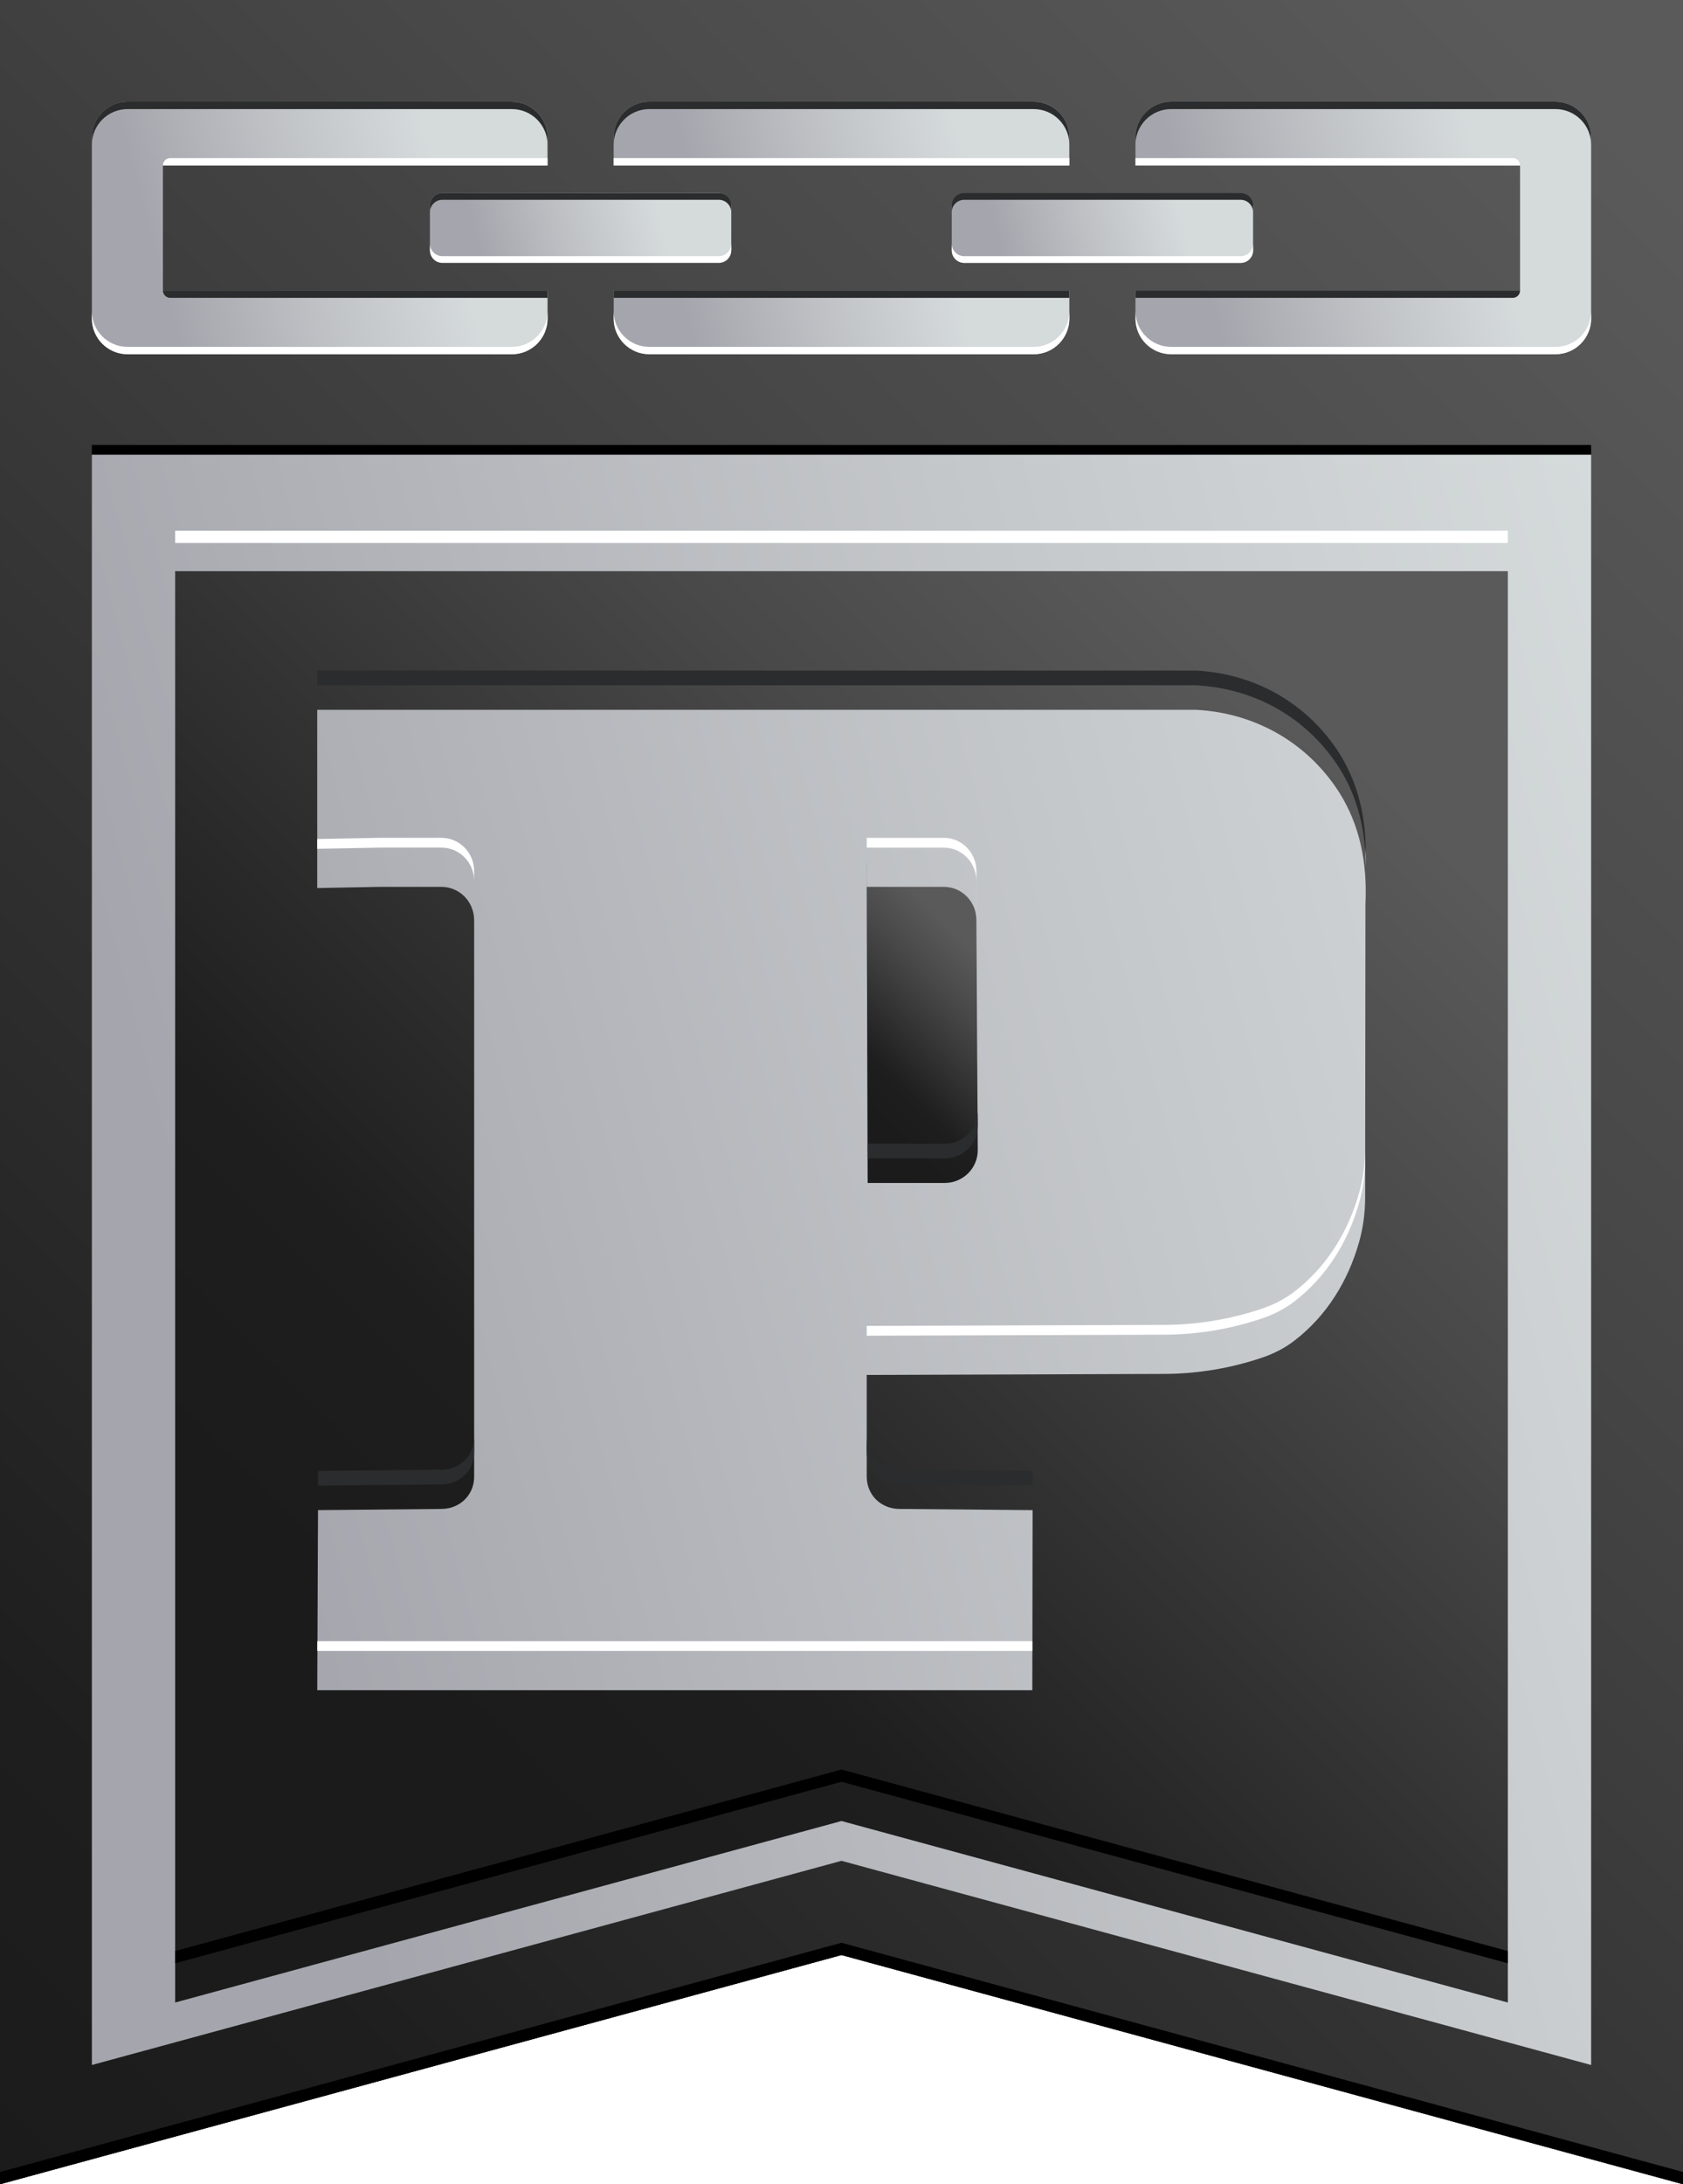 <?xml version="1.0" encoding="UTF-8"?>
<svg id="Layer_2" data-name="Layer 2" xmlns="http://www.w3.org/2000/svg" xmlns:xlink="http://www.w3.org/1999/xlink" viewBox="0 0 687 891">
  <defs>
    <style>
      .cls-1 {
        filter: url(#drop-shadow-1);
      }

      .cls-2 {
        fill: url(#linear-gradient-8);
      }

      .cls-3 {
        fill: url(#linear-gradient-7);
      }

      .cls-4 {
        fill: url(#linear-gradient-5);
      }

      .cls-5 {
        fill: url(#linear-gradient-6);
      }

      .cls-6 {
        fill: url(#linear-gradient-9);
      }

      .cls-7 {
        fill: url(#linear-gradient-4);
      }

      .cls-8 {
        fill: url(#linear-gradient-3);
      }

      .cls-9 {
        fill: url(#linear-gradient-2);
      }

      .cls-10 {
        fill: #231f20;
      }

      .cls-11 {
        fill: url(#linear-gradient);
      }

      .cls-12 {
        fill: #fff;
      }

      .cls-13 {
        fill: #2b2c2d;
      }

      .cls-14 {
        fill: url(#linear-gradient-10);
      }
    </style>
    <linearGradient id="linear-gradient" x1="-51" y1="840" x2="738" y2="51" gradientUnits="userSpaceOnUse">
      <stop offset="0" stop-color="#1b1b1b"/>
      <stop offset=".13" stop-color="#1e1e1e"/>
      <stop offset=".67" stop-color="#484848"/>
      <stop offset=".95" stop-color="#5a5a5a"/>
    </linearGradient>
    <linearGradient id="linear-gradient-2" x1="-24.11" y1="612.43" x2="711.11" y2="415.43" gradientUnits="userSpaceOnUse">
      <stop offset=".16" stop-color="#a5a6ad"/>
      <stop offset=".66" stop-color="#c4c7ca"/>
      <stop offset="1" stop-color="#d5dadb"/>
    </linearGradient>
    <filter id="drop-shadow-1" x="47.5" y="208.5" width="592" height="633" filterUnits="userSpaceOnUse">
      <feOffset dx="0" dy="16"/>
      <feGaussianBlur result="blur" stdDeviation="8"/>
      <feFlood flood-color="#000" flood-opacity=".75"/>
      <feComposite in2="blur" operator="in"/>
      <feComposite in="SourceGraphic"/>
    </filter>
    <linearGradient id="linear-gradient-3" x1="338.08" y1="440.61" x2="402.23" y2="376.46" gradientUnits="userSpaceOnUse">
      <stop offset=".16" stop-color="#1b1b1b"/>
      <stop offset=".34" stop-color="#1e1e1e"/>
      <stop offset=".77" stop-color="#484848"/>
      <stop offset="1" stop-color="#5a5a5a"/>
    </linearGradient>
    <linearGradient id="linear-gradient-4" x1="96.81" y1="755.62" x2="556.75" y2="295.68" xlink:href="#linear-gradient-3"/>
    <linearGradient id="linear-gradient-5" x1="34.01" y1="118.85" x2="226.99" y2="67.15" gradientUnits="userSpaceOnUse">
      <stop offset=".16" stop-color="#a5a6ad"/>
      <stop offset=".52" stop-color="#c4c7ca"/>
      <stop offset=".76" stop-color="#d5dadb"/>
    </linearGradient>
    <linearGradient id="linear-gradient-6" x1="460.01" y1="118.85" x2="652.99" y2="67.15" xlink:href="#linear-gradient-5"/>
    <linearGradient id="linear-gradient-7" x1="253.9" y1="80.2" x2="430.79" y2="32.8" xlink:href="#linear-gradient-5"/>
    <linearGradient id="linear-gradient-8" x1="256.21" y1="153.2" x2="433.1" y2="105.8" xlink:href="#linear-gradient-5"/>
    <linearGradient id="linear-gradient-9" x1="177.22" y1="108.77" x2="296.78" y2="76.73" xlink:href="#linear-gradient-5"/>
    <linearGradient id="linear-gradient-10" x1="390.22" y1="109.27" x2="509.78" y2="77.23" xlink:href="#linear-gradient-5"/>
  </defs>
  <g id="Layer_1-2" data-name="Layer 1">
    <g>
      <polygon class="cls-10" points="687 891 343.5 797.5 0 891 0 0 687 0 687 891"/>
      <polygon class="cls-11" points="687 891 343.5 797.5 0 891 0 0 687 0 687 891"/>
      <polygon class="cls-9" points="649.5 842.36 343.5 759.07 37.5 842.36 37.5 185.5 649.5 185.5 649.5 842.36"/>
      <g class="cls-1">
        <path class="cls-8" d="M385.28,345.76h-31.48s.37,120.78.37,120.78h31.54c7.26,0,13.42-5.86,13.42-13.42l-.55-93.7c0-7.56-5.92-13.66-13.3-13.66Z"/>
        <path class="cls-7" d="M71.5,216.99v583.88l272-74.04,272,74.04V216.99H71.5ZM557.37,353.08l-.12,119.24c0,6.32-.82,12.63-2.57,18.71-4.48,15.51-13.02,29.66-26.34,39.88-3.93,3.02-8.39,5.29-13.09,6.88-12.87,4.36-26.37,6.61-39.96,6.66l-121.49.42v41.48c0,7.56,5.92,13.18,13.36,13.18l54.35.49-.12,73.45H129.5s.3-73.45.3-73.45l50.33-.49c7.5,0,13.42-5.61,13.42-13.18v-226.93c0-7.56-5.92-13.66-13.42-13.66h-24.84s-25.8.49-25.8.49v-72.71s358.69,0,358.69,0c23.36,1.22,44.9,12.69,58.32,33.43,8.54,13.42,11.71,28.79,10.86,46.12Z"/>
      </g>
      <g>
        <path class="cls-4" d="M66.5,67.5h157v-11.44c0-8.04-6.52-14.56-14.56-14.56H52.06c-8.04,0-14.56,6.52-14.56,14.56v73.89c0,8.04,6.52,14.56,14.56,14.56h156.89c8.04,0,14.56-6.52,14.56-14.56v-11.44H66.5v-51Z"/>
        <path class="cls-5" d="M634.94,41.5h-156.89c-8.04,0-14.56,6.52-14.56,14.56v11.44h157v51h-157v11.44c0,8.04,6.52,14.56,14.56,14.56h156.89c8.04,0,14.56-6.52,14.56-14.56V56.06c0-8.04-6.52-14.56-14.56-14.56Z"/>
        <path class="cls-3" d="M436.5,56.06c0-8.04-6.52-14.56-14.56-14.56h-156.89c-8.04,0-14.56,6.52-14.56,14.56v11.44h186v-11.44Z"/>
        <path class="cls-2" d="M250.5,129.94c0,8.04,6.52,14.56,14.56,14.56h156.89c8.04,0,14.56-6.52,14.56-14.56v-11.44h-186v11.44Z"/>
        <rect class="cls-6" x="175.5" y="78.75" width="123" height="28" rx="5.09" ry="5.09"/>
        <rect class="cls-14" x="388.5" y="79.25" width="123" height="28" rx="5.09" ry="5.09"/>
      </g>
      <g>
        <path class="cls-13" d="M69.5,121.5h154v-3H66.5c0,1.66,1.34,3,3,3Z"/>
        <path class="cls-13" d="M223.5,59.06v-3c0-8.04-6.52-14.56-14.56-14.56H52.06c-8.04,0-14.56,6.52-14.56,14.56v3c0-8.04,6.52-14.56,14.56-14.56h156.89c8.04,0,14.56,6.52,14.56,14.56Z"/>
        <path class="cls-13" d="M463.5,121.5h154c1.66,0,3-1.34,3-3h-157v3Z"/>
        <path class="cls-13" d="M634.94,41.5h-156.89c-8.04,0-14.56,6.52-14.56,14.56v3c0-8.04,6.52-14.56,14.56-14.56h156.89c8.04,0,14.56,6.52,14.56,14.56v-3c0-8.04-6.52-14.56-14.56-14.56Z"/>
        <rect class="cls-13" x="250.5" y="118.5" width="186" height="3"/>
        <path class="cls-13" d="M265.06,44.5h156.89c8.04,0,14.56,6.52,14.56,14.56v-3c0-8.04-6.52-14.56-14.56-14.56h-156.89c-8.04,0-14.56,6.52-14.56,14.56v3c0-8.04,6.52-14.56,14.56-14.56Z"/>
        <path class="cls-13" d="M180.59,78.75c-2.81,0-5.09,2.28-5.09,5.09v2.75c0-2.81,2.28-5.09,5.09-5.09h112.82c2.81,0,5.09,2.28,5.09,5.09v-2.75c0-2.81-2.28-5.09-5.09-5.09h-112.82Z"/>
        <path class="cls-13" d="M388.5,83.84v2.75c0-2.81,2.28-5.09,5.09-5.09h112.82c2.81,0,5.09,2.28,5.09,5.09v-2.75c0-2.81-2.28-5.09-5.09-5.09h-112.82c-2.81,0-5.09,2.28-5.09,5.09Z"/>
      </g>
      <g>
        <path class="cls-12" d="M617.5,64.5h-154v3h157c0-1.66-1.34-3-3-3Z"/>
        <path class="cls-12" d="M463.5,126.94v3c0,8.04,6.52,14.56,14.56,14.56h156.89c8.04,0,14.56-6.52,14.56-14.56v-3c0,8.04-6.52,14.56-14.56,14.56h-156.89c-8.04,0-14.56-6.52-14.56-14.56Z"/>
        <path class="cls-12" d="M223.5,64.5H69.5c-1.66,0-3,1.34-3,3h157v-3Z"/>
        <path class="cls-12" d="M52.06,144.5h156.89c8.04,0,14.56-6.52,14.56-14.56v-3c0,8.04-6.52,14.56-14.56,14.56H52.06c-8.04,0-14.56-6.52-14.56-14.56v3c0,8.04,6.52,14.56,14.56,14.56Z"/>
        <rect class="cls-12" x="250.5" y="64.5" width="186" height="3"/>
        <path class="cls-12" d="M421.94,141.5h-156.89c-8.04,0-14.56-6.52-14.56-14.56v3c0,8.04,6.52,14.56,14.56,14.56h156.89c8.04,0,14.56-6.52,14.56-14.56v-3c0,8.04-6.52,14.56-14.56,14.56Z"/>
        <path class="cls-12" d="M506.41,107.25c2.81,0,5.09-2.28,5.09-5.09v-2.75c0,2.81-2.28,5.09-5.09,5.09h-112.82c-2.81,0-5.09-2.28-5.09-5.09v2.75c0,2.81,2.28,5.09,5.09,5.09h112.82Z"/>
        <path class="cls-12" d="M298.5,102.16v-2.75c0,2.81-2.28,5.09-5.09,5.09h-112.82c-2.81,0-5.09-2.28-5.09-5.09v2.75c0,2.81,2.28,5.09,5.09,5.09h112.82c2.81,0,5.09-2.28,5.09-5.09Z"/>
      </g>
      <g>
        <path class="cls-13" d="M354.17,472.55h31.54c7.26,0,13.42-5.86,13.42-13.42l-.03-5.38c-.33,7.26-6.33,12.8-13.39,12.8h-31.54s-.35-114.78-.35-114.78h-.02l.37,120.78Z"/>
        <path class="cls-13" d="M129.5,279.54h358.69c23.36,1.22,44.9,12.69,58.32,33.43,7.15,11.24,10.53,23.85,10.94,37.83.47-16.39-2.78-31.01-10.94-43.83-13.42-20.74-34.95-32.21-58.32-33.43H129.5s0,72.71,0,72.71h0v-66.71Z"/>
        <path class="cls-13" d="M129.8,606.02l50.33-.49c7.5,0,13.42-5.61,13.42-13.18v-226.93s0,0,0,0v220.93c0,7.56-5.92,13.18-13.42,13.18l-50.33.49-.3,73.45h.02l.27-67.45Z"/>
        <path class="cls-13" d="M353.8,586.35v6c0,7.56,5.92,13.18,13.36,13.18l54.34.49v-6s-54.34-.49-54.34-.49c-7.44,0-13.36-5.61-13.36-13.18Z"/>
      </g>
      <g>
        <path class="cls-12" d="M398.58,355.43c0-7.56-5.92-13.66-13.3-13.66h-31.48s.01,4,.01,4h31.46c7.38,0,13.3,6.1,13.3,13.66l.53,90.11c0-.14.02-.27.02-.41l-.55-93.7Z"/>
        <path class="cls-12" d="M180.13,345.76c7.5,0,13.42,6.1,13.42,13.66v-4c0-7.56-5.92-13.66-13.42-13.66h-24.84s-25.8.49-25.8.49v4l25.8-.49h24.84Z"/>
        <polygon class="cls-12" points="421.39 669.46 129.52 669.46 129.5 673.46 421.39 673.46 421.51 600.02 421.51 600.02 421.39 669.46"/>
        <path class="cls-12" d="M557.37,349.08l-.12,119.24c0,6.32-.82,12.63-2.57,18.71-4.48,15.51-13.02,29.66-26.34,39.88-3.93,3.02-8.39,5.29-13.09,6.88-12.87,4.36-26.37,6.61-39.96,6.66l-121.49.42v41.48h0s0-37.48,0-37.48l121.49-.42c13.59-.05,27.09-2.3,39.96-6.66,4.7-1.59,9.16-3.86,13.09-6.88,13.31-10.22,21.86-24.37,26.34-39.88,1.76-6.08,2.57-12.39,2.57-18.71l.12-119.24c.12-2.42.15-4.8.11-7.14-.02,1.04-.06,2.09-.11,3.14Z"/>
      </g>
      <polygon points="71.5 795.87 71.5 800.87 343.5 726.83 615.5 800.87 615.5 795.87 343.5 721.83 71.5 795.87"/>
      <polygon points="0 886 0 891 343.5 797.5 687 891 687 886 343.5 792.5 0 886"/>
      <rect class="cls-12" x="71.5" y="216.5" width="544" height="5"/>
      <rect x="37.5" y="181.5" width="612" height="4"/>
    </g>
  </g>
</svg>
